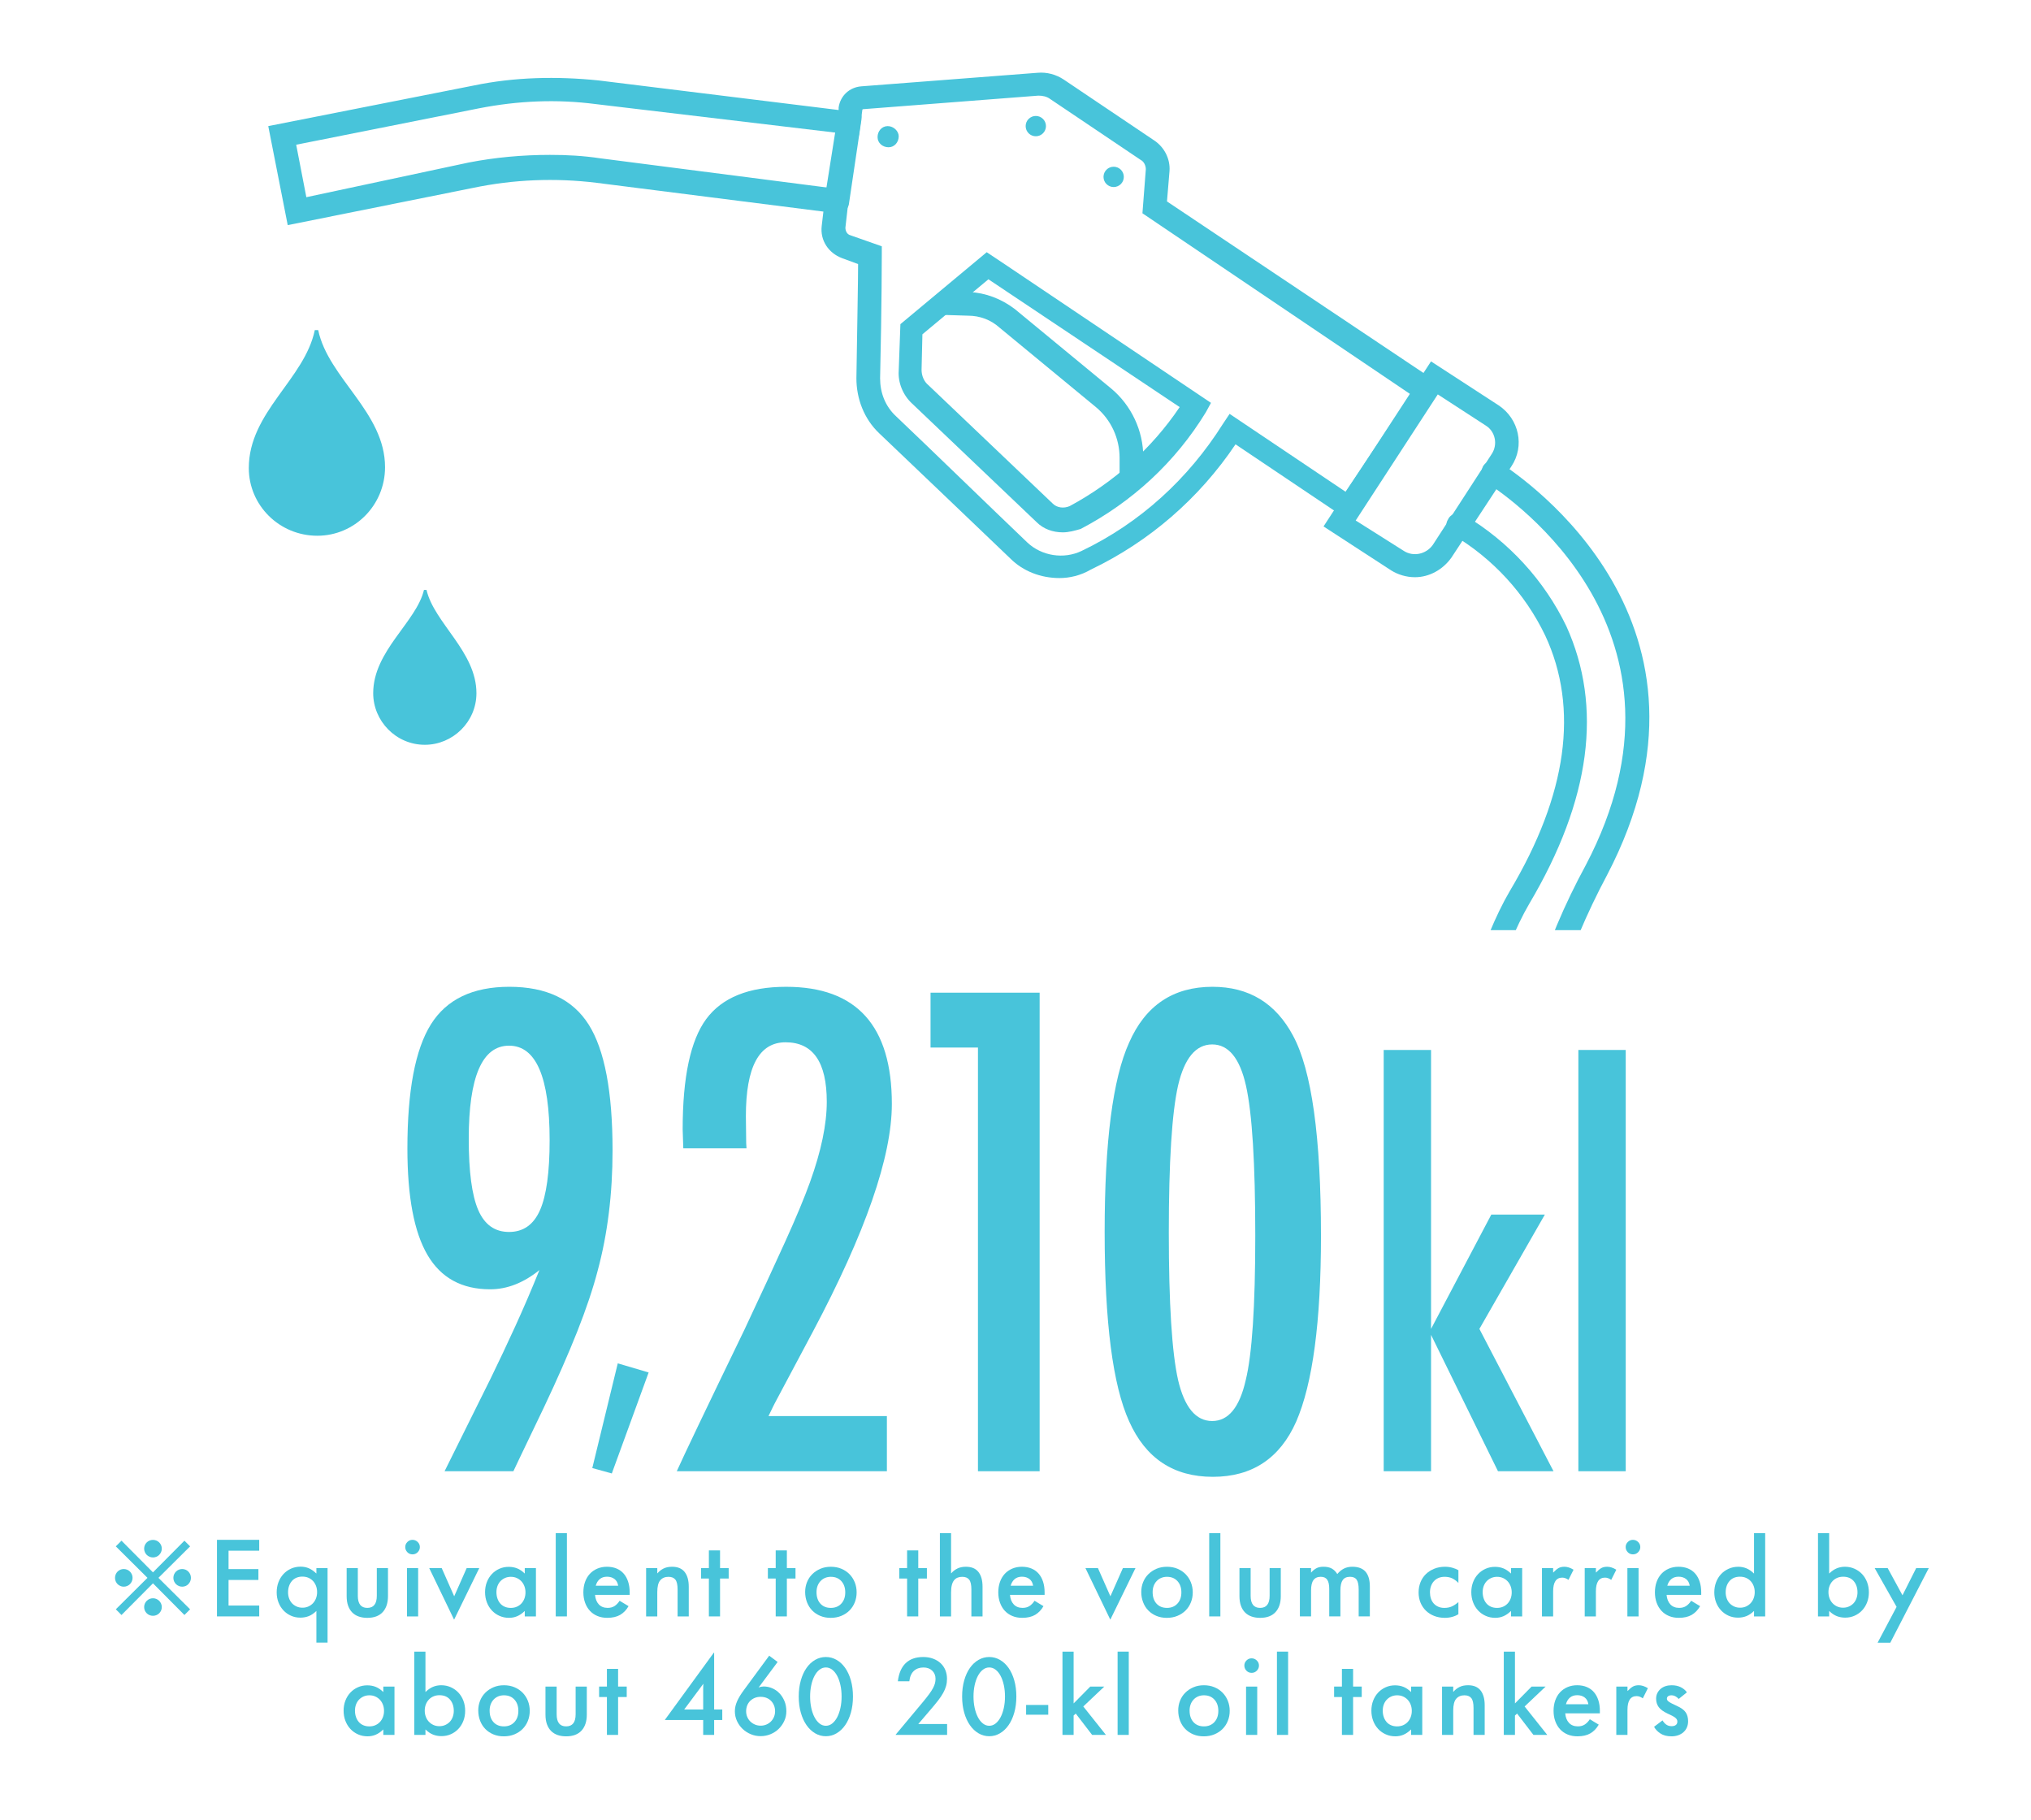 <?xml version="1.0" encoding="UTF-8"?>
<svg id="_レイヤー_1" data-name="レイヤー_1" xmlns="http://www.w3.org/2000/svg" width="240" height="215" xmlns:xlink="http://www.w3.org/1999/xlink" version="1.1" viewBox="0 0 240 215">
  <!-- Generator: Adobe Illustrator 29.4.0, SVG Export Plug-In . SVG Version: 2.1.0 Build 152)  -->
  <defs>
    <style>
      .st0 {
        fill: none;
      }

      .st1 {
        fill: #48c4da;
      }

      .st2 {
        clip-path: url(#clippath);
      }
    </style>
    <clipPath id="clippath">
      <rect class="st0" x="4.5" y=".9" width="211" height="109"/>
    </clipPath>
  </defs>
  <g id="_レイヤー_2" data-name="レイヤー_2">
    <g id="_文字" data-name="文字">
      <g class="st2">
        <g>
          <path class="st1" d="M44.1,81.9c0,3.3,2.7,6.1,6.1,6.1,3.3,0,6.1-2.7,6.1-6.1h0c0-4.9-5-8.3-5.9-12.2h-.3c-.9,3.8-6,7.2-6,12.2Z"/>
          <path class="st1" d="M37.6,39h-.4c-1.2,5.8-7.8,9.7-7.8,16.3,0,4.4,3.6,8,8.1,8,4.4,0,8-3.6,8-8.1,0-6.5-6.7-10.5-7.9-16.2Z"/>
          <path class="st1" d="M125.2,68.3c-2.2,0-4.3-.8-5.8-2.3-4.3-4.1-11.7-11.2-15.5-14.8-1.8-1.7-2.7-4.1-2.7-6.5.1-6.6.2-11.5.2-13.5l-1.9-.7c-1.6-.6-2.6-2.1-2.4-3.8l.2-1.7-26.8-3.4c-4.9-.6-9.8-.4-14.6.6l-21.9,4.4-2.3-11.7,24.3-4.8c4.8-1,9.8-1.1,14.7-.6l28.4,3.5v-.3c.2-1.4,1.3-2.4,2.7-2.5l20.8-1.6c1.1-.1,2.2.2,3.1.8l10.7,7.2c1.2.8,1.9,2.2,1.8,3.6l-.3,3.6,32.6,21.8-10.8,16.1-13.7-9.2c-4.3,6.4-10.2,11.5-17.1,14.8-1.2.7-2.5,1-3.7,1ZM65,18.3c2,0,3.9.1,5.9.4l29.5,3.8-.5,4.4c0,.4.2.8.6.9l3.7,1.3v1s0,5.9-.2,14.6c0,1.7.6,3.3,1.9,4.5,3.8,3.6,11.2,10.8,15.5,14.9,1.7,1.6,4.3,2,6.4,1,6.9-3.3,12.6-8.5,16.7-15l.8-1.2,13.7,9.2,7.7-11.5-31.7-21.4.4-5.2c0-.4-.2-.9-.6-1.1l-10.7-7.2c-.4-.3-.9-.4-1.4-.4l-20.7,1.6c-.1,0-.1.1-.1.1l-.4,3-31.1-3.7c-4.6-.6-9.2-.4-13.8.5l-21.6,4.3,1.2,6.2,19.2-4.1c3.1-.6,6.3-.9,9.6-.9h0Z"/>
          <path class="st1" d="M125.6,62.9c-1.2,0-2.3-.4-3.1-1.2l-14.7-14c-1.1-1-1.7-2.5-1.6-3.9l.2-5.5,10.2-8.5,2.1,1.4,24.4,16.4-.6,1.1c-3.6,5.9-8.7,10.6-14.8,13.8-.7.2-1.4.4-2.1.4ZM109,39.5l-.1,4.2c0,.7.3,1.4.8,1.8l14.7,14c.5.5,1.3.6,2,.3,5.2-2.8,9.7-6.8,13-11.7l-22.6-15.1-7.8,6.5Z"/>
          <path class="st1" d="M135.1,56.6h-2.8v-2.5c0-2.3-1-4.5-2.8-6l-11.4-9.4c-1-.9-2.3-1.4-3.7-1.4l-3.2-.1.1-2.8,3.2.1c2,.1,3.8.8,5.4,2l11.4,9.4c2.4,2,3.8,5,3.8,8.1v2.6Z"/>
          <path class="st1" d="M167.2,68.2c-1,0-2-.3-2.8-.8h0l-8-5.2,12.7-19.5,8,5.2c2.4,1.6,3.1,4.8,1.5,7.2l-7.1,10.8c-1,1.4-2.6,2.3-4.3,2.3ZM165.9,65.1c1.1.7,2.6.4,3.4-.7l7-10.8c.7-1.1.4-2.6-.7-3.3l-5.7-3.7-9.7,14.9,5.7,3.6Z"/>
          <path class="st1" d="M173,127.1h-.2c-.8-.1-1.3-.8-1.2-1.6.7-4.8,3.4-14.4,6.8-20.2,6.8-11.4,8.2-21.6,4.2-30.2-2.4-5-6.2-9.1-10.9-11.9-.7-.3-1-1.2-.6-1.8.3-.7,1.2-1,1.8-.6.1,0,.1.1.2.1,5.2,3.1,9.4,7.7,12,13.1,4.3,9.5,2.9,20.5-4.4,32.8-3.2,5.5-5.8,14.6-6.5,19.2.1.6-.5,1.1-1.2,1.1Z"/>
          <path class="st1" d="M182.6,118.6c-.1,0-.3,0-.4-.1-.7-.2-1.1-1-.9-1.7h0c1.5-5.1,3.6-10,6.1-14.6,14.4-27.5-8.9-43.3-11.6-45.1-.7-.4-.9-1.2-.6-1.9s1.2-.9,1.9-.6c.1,0,.1.1.2.1,2.9,1.9,28.1,19,12.6,48.7-2.4,4.5-4.4,9.2-5.9,14.1-.2.7-.8,1.1-1.4,1.1Z"/>
          <path class="st1" d="M98.8,25.4h-.2c-.7-.1-1.3-.8-1.2-1.6l1.6-10.1c.1-.8.8-1.3,1.6-1.2s1.3.8,1.2,1.6l-1.5,10.1c-.2.7-.8,1.2-1.5,1.2Z"/>
          <path class="st1" d="M106.2,16.1c0,.7-.5,1.3-1.2,1.3s-1.3-.5-1.3-1.2c0-.7.5-1.3,1.2-1.3h0c.7 0,1.3.6,1.3,1.2Z"/>
          <circle class="st1" cx="122.4" cy="14.9" r="1.2"/>
          <circle class="st1" cx="131.6" cy="20.9" r="1.2"/>
        </g>
      </g>
    </g>
  </g>
  <g>
    <path class="st1" d="M60.665,173.832h-8.13l5.457-10.986c.976-2.002,1.947-4.059,2.912-6.171.964-2.111,1.91-4.314,2.838-6.61-1.88,1.515-3.821,2.271-5.823,2.271-3.345,0-5.811-1.35-7.397-4.047-1.587-2.697-2.38-6.891-2.38-12.58,0-6.835.928-11.73,2.783-14.685,1.855-2.954,4.944-4.431,9.265-4.431,4.37,0,7.495,1.489,9.375,4.467,1.88,2.979,2.82,7.936,2.82,14.869,0,5.127-.586,9.863-1.758,14.209-.562,2.148-1.368,4.547-2.417,7.195-1.05,2.649-2.356,5.621-3.918,8.918l-2.966,6.188-.659,1.392ZM64.949,134.721c0-7.446-1.599-11.17-4.797-11.17-3.174,0-4.761,3.675-4.761,11.023,0,3.857.372,6.653,1.117,8.387.744,1.733,1.959,2.6,3.644,2.6s2.905-.86,3.662-2.582c.756-1.721,1.135-4.474,1.135-8.258Z"/>
    <path class="st1" d="M73.002,161.086l3.647,1.076-4.351,11.932-2.307-.637,3.01-12.371Z"/>
    <path class="st1" d="M88.214,135.673h-7.471l-.073-2.233c0-6.177.928-10.522,2.783-13.037,1.88-2.539,5.029-3.809,9.448-3.809,8.325,0,12.488,4.613,12.488,13.842,0,6.227-3.113,15.198-9.338,26.917l-4.504,8.46-.22.439c-.123.244-.293.598-.513,1.062h13.989v6.519h-24.829c.415-.928,1.282-2.771,2.6-5.529s3.113-6.482,5.383-11.17c1.928-4.102,3.54-7.58,4.834-10.438,1.294-2.855,2.271-5.199,2.93-7.031,1.318-3.662,1.978-6.823,1.978-9.484,0-4.688-1.624-7.031-4.871-7.031-3.125,0-4.688,2.905-4.688,8.716l.037,3.223.037.586Z"/>
    <path class="st1" d="M109.961,117.289h12.891v56.543h-7.288v-50.061h-5.603v-6.482Z"/>
    <path class="st1" d="M156.098,146c0,10.156-.977,17.48-2.93,21.973-1.929,4.346-5.213,6.519-9.852,6.519s-7.935-2.185-9.888-6.556c-1.929-4.248-2.893-11.706-2.893-22.375s.964-18.127,2.893-22.375c1.929-4.395,5.213-6.592,9.852-6.592,4.297,0,7.471,1.929,9.521,5.785,2.197,4.078,3.296,11.951,3.296,23.621ZM148.334,146c0-8.545-.366-14.453-1.099-17.725-.732-3.247-2.063-4.871-3.992-4.871s-3.271,1.611-4.028,4.834c-.732,3.223-1.099,9.021-1.099,17.396s.366,14.185,1.099,17.432c.757,3.223,2.1,4.834,4.028,4.834,1.904,0,3.223-1.599,3.955-4.798.757-3.051,1.136-8.752,1.136-17.102Z"/>
    <path class="st1" d="M163.508,124.057h5.596v32.959l7.119-13.506h6.328l-7.734,13.506,8.76,16.816h-6.562l-7.91-16.113v16.113h-5.596v-49.775Z"/>
    <path class="st1" d="M186.513,124.057h5.596v49.775h-5.596v-49.775Z"/>
  </g>
  <g>
    <path class="st1" d="M14.622,187.473c-.576,0-1.031-.468-1.031-1.044,0-.575.456-1.043,1.031-1.043s1.043.468,1.043,1.043c0,.576-.468,1.044-1.043,1.044ZM21.794,190.818l-3.718-3.742-3.718,3.742-.672-.672,3.742-3.718-3.742-3.718.672-.672,3.718,3.742,3.718-3.742.671.672-3.742,3.718,3.742,3.718-.671.672ZM18.076,184.019c-.576,0-1.043-.468-1.043-1.044,0-.575.468-1.031,1.043-1.031s1.043.456,1.043,1.031c0,.576-.468,1.044-1.043,1.044ZM18.076,190.914c-.576,0-1.043-.455-1.043-1.031,0-.575.468-1.043,1.043-1.043s1.043.468,1.043,1.043c0,.576-.468,1.031-1.043,1.031ZM21.53,187.473c-.576,0-1.043-.468-1.043-1.044,0-.575.468-1.043,1.043-1.043s1.032.468,1.032,1.043c0,.576-.456,1.044-1.032,1.044Z"/>
    <path class="st1" d="M30.631,181.938v1.284h-3.624v2.172h3.528v1.284h-3.528v3.023h3.624v1.284h-4.992v-9.048h4.992Z"/>
    <path class="st1" d="M35.527,185.106c.344,0,.666.064.966.191.3.129.594.333.882.612h.012v-.636h1.32v8.808h-1.32v-3.731h-.012c-.288.28-.584.479-.888.6-.304.12-.636.18-.996.18-.4,0-.77-.075-1.11-.228-.34-.152-.636-.362-.888-.63-.252-.269-.448-.584-.588-.948-.14-.364-.21-.758-.21-1.182,0-.433.07-.832.21-1.2.14-.368.336-.688.588-.96s.552-.486.9-.643c.348-.155.726-.233,1.134-.233ZM34.039,188.143c0,.248.04.483.12.708.08.224.194.416.342.576.148.16.328.287.54.384.211.096.446.144.702.144s.49-.048.702-.144c.212-.097.394-.227.546-.391.152-.163.27-.357.354-.582.084-.224.126-.464.126-.72,0-.264-.042-.508-.126-.731-.084-.225-.202-.418-.354-.582s-.334-.292-.546-.385c-.212-.092-.45-.138-.714-.138-.264,0-.502.046-.714.138-.212.093-.39.223-.534.391s-.254.366-.33.594c-.076.229-.114.474-.114.738Z"/>
    <path class="st1" d="M40.963,185.274h1.32v3.276c0,.952.372,1.428,1.116,1.428.752,0,1.128-.476,1.128-1.428v-3.276h1.32v3.312c0,.809-.208,1.438-.624,1.891s-1.024.678-1.824.678c-.368,0-.702-.052-1.002-.156-.3-.104-.556-.262-.768-.474s-.376-.478-.492-.798c-.116-.32-.174-.7-.174-1.141v-3.312Z"/>
    <path class="st1" d="M47.887,182.79c0-.231.084-.432.252-.6s.368-.252.6-.252c.24,0,.446.084.618.252s.258.368.258.6c0,.232-.084.435-.252.606-.168.172-.372.258-.612.258-.248,0-.454-.086-.618-.258s-.246-.374-.246-.606ZM49.411,185.274v5.712h-1.32v-5.712h1.32Z"/>
    <path class="st1" d="M50.719,185.274h1.476l1.476,3.336,1.476-3.336h1.488l-2.964,6.072h-.024l-2.928-6.072Z"/>
    <path class="st1" d="M57.319,188.118c0-.424.07-.817.21-1.182.14-.364.336-.68.588-.948.252-.268.548-.478.888-.63.34-.152.71-.229,1.11-.229.36,0,.692.061.996.181.304.12.6.32.888.6h.012v-.636h1.32v5.712h-1.32v-.636h-.012c-.288.28-.582.483-.882.611-.3.128-.622.192-.966.192-.408,0-.786-.078-1.134-.234-.348-.155-.648-.369-.9-.642-.252-.271-.448-.592-.588-.96-.14-.368-.21-.768-.21-1.2ZM58.663,188.118c0,.265.038.51.114.738.076.228.186.426.33.594s.322.298.534.39c.212.093.45.139.714.139.264,0,.502-.046.714-.139.212-.092.394-.22.546-.384s.27-.357.354-.582c.084-.224.126-.468.126-.731,0-.256-.042-.496-.126-.721-.084-.224-.202-.418-.354-.582-.152-.163-.334-.294-.546-.39s-.446-.144-.702-.144-.49.048-.702.144c-.212.096-.392.225-.54.384-.148.16-.262.351-.342.57s-.12.458-.12.714Z"/>
    <path class="st1" d="M65.671,190.986v-9.84h1.32v9.84h-1.32Z"/>
    <path class="st1" d="M71.719,185.118c.424,0,.804.07,1.14.21.336.141.618.342.846.606.228.264.402.582.522.954s.18.786.18,1.241v.312h-4.092c.04.472.188.846.444,1.122.256.275.604.414,1.044.414.32,0,.592-.072.816-.216.224-.145.424-.353.6-.624l1.056.636c-.256.448-.584.79-.984,1.026-.4.235-.912.354-1.536.354-.424,0-.81-.072-1.158-.216-.348-.145-.644-.349-.888-.612s-.434-.582-.57-.954c-.136-.372-.204-.781-.204-1.229s.066-.858.198-1.23c.132-.372.32-.689.564-.954.244-.264.538-.47.882-.618.344-.147.724-.222,1.14-.222ZM70.398,187.362h2.652c-.056-.352-.202-.618-.438-.798-.236-.18-.53-.271-.882-.271s-.64.097-.864.288c-.224.192-.38.452-.468.78Z"/>
    <path class="st1" d="M77.67,185.274v.612h.024c.208-.24.45-.429.726-.564.276-.136.61-.204,1.002-.204.664,0,1.158.206,1.482.618.324.412.486.994.486,1.746v3.504h-1.32v-3.192c0-.552-.088-.938-.264-1.157-.176-.221-.448-.33-.816-.33-.408,0-.73.136-.966.407-.236.272-.354.74-.354,1.404v2.868h-1.32v-5.712h1.32Z"/>
    <path class="st1" d="M83.767,185.274v-2.088h1.32v2.088h1.02v1.236h-1.02v4.476h-1.32v-4.476h-.924v-1.236h.924Z"/>
    <path class="st1" d="M91.663,185.274v-2.088h1.32v2.088h1.02v1.236h-1.02v4.476h-1.32v-4.476h-.924v-1.236h.924Z"/>
    <path class="st1" d="M95.143,188.095c0-.408.072-.792.216-1.152s.35-.674.618-.942c.268-.268.588-.481.96-.642s.786-.24,1.242-.24.87.078,1.242.234.692.37.96.642c.268.272.476.593.624.96.148.368.222.765.222,1.188s-.074.82-.222,1.188c-.148.368-.356.687-.624.954-.268.269-.59.48-.966.636-.376.156-.796.234-1.26.234-.448,0-.858-.078-1.23-.234-.372-.155-.69-.369-.954-.642-.264-.271-.468-.596-.612-.972s-.216-.78-.216-1.212ZM96.486,188.118c0,.568.152,1.021.456,1.356.304.336.716.504,1.236.504.512,0,.924-.168,1.236-.504s.468-.78.468-1.332c0-.544-.154-.986-.462-1.326s-.722-.51-1.242-.51c-.248,0-.476.044-.684.132s-.388.214-.54.378-.268.356-.348.576-.12.462-.12.726Z"/>
    <path class="st1" d="M107.19,185.274v-2.088h1.32v2.088h1.02v1.236h-1.02v4.476h-1.32v-4.476h-.924v-1.236h.924Z"/>
    <path class="st1" d="M111.066,190.986v-9.84h1.32v4.74h.024c.208-.24.452-.429.732-.564.28-.136.612-.204.996-.204.664,0,1.158.206,1.482.618.324.412.486.994.486,1.746v3.504h-1.32v-3.192c0-.552-.088-.938-.264-1.157-.176-.221-.448-.33-.816-.33-.2,0-.382.032-.546.096-.164.064-.304.168-.42.312-.116.145-.204.335-.264.57-.06.236-.09.53-.09.882v2.82h-1.32Z"/>
    <path class="st1" d="M120.75,185.118c.424,0,.804.07,1.14.21.336.141.618.342.847.606.228.264.401.582.521.954s.181.786.181,1.241v.312h-4.093c.04.472.188.846.444,1.122.256.275.604.414,1.044.414.32,0,.592-.072.816-.216.224-.145.424-.353.6-.624l1.056.636c-.256.448-.584.79-.983,1.026-.4.235-.912.354-1.537.354-.424,0-.81-.072-1.158-.216-.348-.145-.644-.349-.888-.612s-.434-.582-.57-.954c-.136-.372-.204-.781-.204-1.229s.066-.858.198-1.23c.132-.372.32-.689.564-.954.244-.264.538-.47.882-.618.344-.147.724-.222,1.14-.222ZM119.43,187.362h2.652c-.056-.352-.202-.618-.438-.798-.235-.18-.529-.271-.882-.271-.352,0-.64.097-.864.288-.224.192-.38.452-.468.78Z"/>
    <path class="st1" d="M128.262,185.274h1.477l1.476,3.336,1.477-3.336h1.487l-2.964,6.072h-.023l-2.929-6.072Z"/>
    <path class="st1" d="M134.862,188.095c0-.408.071-.792.216-1.152.144-.36.35-.674.618-.942.268-.268.588-.481.96-.642s.786-.24,1.242-.24.869.078,1.241.234.692.37.96.642c.269.272.477.593.624.96.148.368.223.765.223,1.188s-.074.82-.223,1.188c-.147.368-.355.687-.624.954-.268.269-.59.48-.966.636-.376.156-.796.234-1.26.234-.448,0-.858-.078-1.23-.234-.371-.155-.689-.369-.953-.642-.265-.271-.469-.596-.612-.972-.145-.376-.216-.78-.216-1.212ZM136.206,188.118c0,.568.152,1.021.456,1.356s.716.504,1.236.504c.512,0,.924-.168,1.235-.504.312-.336.468-.78.468-1.332,0-.544-.153-.986-.462-1.326-.308-.34-.722-.51-1.241-.51-.248,0-.477.044-.685.132s-.388.214-.54.378c-.151.164-.268.356-.348.576s-.12.462-.12.726Z"/>
    <path class="st1" d="M142.89,190.986v-9.84h1.32v9.84h-1.32Z"/>
    <path class="st1" d="M146.466,185.274h1.32v3.276c0,.952.372,1.428,1.116,1.428.752,0,1.128-.476,1.128-1.428v-3.276h1.319v3.312c0,.809-.208,1.438-.624,1.891s-1.023.678-1.823.678c-.368,0-.702-.052-1.002-.156-.301-.104-.557-.262-.769-.474s-.376-.478-.492-.798c-.115-.32-.174-.7-.174-1.141v-3.312Z"/>
    <path class="st1" d="M153.605,185.274h1.32v.528h.012c.177-.208.376-.374.601-.498.224-.124.504-.187.84-.187.408,0,.738.07.99.21.252.141.47.354.653.643h.013c.231-.28.492-.492.779-.637.288-.144.616-.216.984-.216.704,0,1.226.196,1.566.588.34.393.51.977.51,1.752v3.528h-1.32v-3.168c0-.552-.08-.942-.24-1.17-.159-.229-.42-.342-.779-.342-.4,0-.69.13-.87.39s-.271.666-.271,1.218v3.072h-1.319v-3.252c0-.496-.08-.858-.24-1.086-.16-.229-.412-.342-.756-.342-.393,0-.683.13-.87.39-.188.26-.282.666-.282,1.218v3.072h-1.32v-5.712Z"/>
    <path class="st1" d="M167.634,188.154c0-.432.074-.834.222-1.206.148-.372.36-.691.637-.96.275-.268.605-.479.989-.636.385-.156.809-.234,1.272-.234.304,0,.598.04.882.12s.518.176.702.288v1.5c-.248-.248-.498-.43-.75-.546s-.546-.174-.882-.174c-.272,0-.515.046-.727.138s-.392.22-.54.384c-.147.164-.262.358-.342.582-.08.225-.12.468-.12.732,0,.256.036.496.108.72s.18.418.324.582c.144.164.321.294.533.39.212.097.458.145.738.145.328,0,.618-.056.87-.168s.514-.284.786-.517v1.429c-.208.136-.452.242-.732.317-.28.076-.567.114-.863.114-.465,0-.889-.076-1.272-.228-.384-.152-.712-.362-.984-.631-.271-.268-.481-.583-.63-.947-.147-.364-.222-.763-.222-1.194Z"/>
    <path class="st1" d="M173.861,188.118c0-.424.07-.817.21-1.182s.336-.68.588-.948c.252-.268.548-.478.888-.63.341-.152.71-.229,1.11-.229.36,0,.692.061.996.181s.6.32.888.6h.013v-.636h1.319v5.712h-1.319v-.636h-.013c-.288.28-.582.483-.882.611s-.622.192-.966.192c-.408,0-.786-.078-1.134-.234-.349-.155-.648-.369-.9-.642-.252-.271-.448-.592-.588-.96s-.21-.768-.21-1.2ZM175.205,188.118c0,.265.038.51.114.738.076.228.186.426.33.594.144.168.322.298.534.39.212.093.45.139.714.139s.502-.046.714-.139c.212-.092.394-.22.546-.384s.271-.357.354-.582c.084-.224.126-.468.126-.731,0-.256-.042-.496-.126-.721-.084-.224-.202-.418-.354-.582-.152-.163-.334-.294-.546-.39s-.446-.144-.702-.144-.49.048-.702.144-.392.225-.54.384c-.147.16-.262.351-.342.57s-.12.458-.12.714Z"/>
    <path class="st1" d="M182.213,185.274h1.32v.516h.024c.216-.231.418-.401.605-.51.188-.108.422-.162.702-.162.344,0,.704.116,1.08.349l-.6,1.199c-.248-.176-.492-.264-.732-.264-.72,0-1.08.54-1.08,1.62v2.964h-1.32v-5.712Z"/>
    <path class="st1" d="M187.265,185.274h1.32v.516h.024c.216-.231.418-.401.605-.51.188-.108.422-.162.702-.162.344,0,.704.116,1.08.349l-.6,1.199c-.248-.176-.492-.264-.732-.264-.72,0-1.08.54-1.08,1.62v2.964h-1.32v-5.712Z"/>
    <path class="st1" d="M192.102,182.79c0-.231.084-.432.252-.6s.368-.252.601-.252c.24,0,.445.084.618.252.172.168.258.368.258.6,0,.232-.084.435-.252.606s-.372.258-.612.258c-.248,0-.454-.086-.618-.258s-.246-.374-.246-.606ZM193.626,185.274v5.712h-1.32v-5.712h1.32Z"/>
    <path class="st1" d="M198.342,185.118c.424,0,.804.07,1.14.21.336.141.618.342.846.606.229.264.402.582.522.954s.18.786.18,1.241v.312h-4.092c.04.472.188.846.444,1.122.256.275.604.414,1.044.414.319,0,.592-.072.815-.216.225-.145.425-.353.601-.624l1.056.636c-.256.448-.584.79-.983,1.026-.4.235-.912.354-1.536.354-.425,0-.811-.072-1.158-.216-.348-.145-.645-.349-.888-.612-.244-.264-.435-.582-.57-.954-.137-.372-.204-.781-.204-1.229s.066-.858.198-1.23.319-.689.563-.954c.244-.264.538-.47.882-.618.345-.147.725-.222,1.141-.222ZM197.021,187.362h2.652c-.057-.352-.202-.618-.438-.798-.235-.18-.53-.271-.882-.271s-.64.097-.864.288c-.224.192-.38.452-.468.78Z"/>
    <path class="st1" d="M202.577,188.143c0-.433.07-.832.21-1.2s.336-.686.588-.954c.252-.268.552-.479.9-.636.348-.156.726-.234,1.134-.234.344,0,.666.062.966.187s.594.326.882.605h.013v-4.764h1.319v9.84h-1.319v-.636h-.013c-.288.28-.584.479-.888.6s-.636.18-.996.18c-.4,0-.77-.075-1.11-.228-.34-.152-.636-.362-.888-.63-.252-.269-.448-.584-.588-.948s-.21-.758-.21-1.182ZM203.921,188.143c0,.248.04.483.12.708.08.224.194.416.342.576.148.16.328.287.54.384.212.096.446.144.702.144s.49-.048.702-.144c.212-.097.394-.227.546-.391.152-.163.271-.357.354-.582.084-.224.126-.464.126-.72,0-.264-.042-.506-.126-.726s-.202-.412-.354-.576-.334-.292-.546-.384-.45-.139-.714-.139c-.536,0-.952.175-1.248.522s-.444.79-.444,1.326Z"/>
    <path class="st1" d="M214.829,181.146h1.32v4.764h.012c.288-.279.582-.481.883-.605.3-.124.621-.187.966-.187.408,0,.786.078,1.134.234s.648.368.9.636c.252.269.447.586.588.954.14.368.21.768.21,1.2,0,.424-.07.817-.21,1.182-.141.364-.336.68-.588.948-.252.268-.549.478-.889.63s-.71.228-1.109.228c-.36,0-.692-.06-.996-.18-.305-.12-.601-.319-.889-.6h-.012v.636h-1.32v-9.84ZM216.065,188.118c0,.256.042.496.126.72.084.225.202.419.354.582.151.164.334.294.546.391.212.096.445.144.702.144.256,0,.489-.048.701-.144.212-.097.393-.224.54-.384.148-.16.263-.353.343-.576.079-.225.12-.46.12-.708,0-.536-.148-.979-.444-1.326s-.712-.522-1.248-.522c-.264,0-.502.047-.714.139s-.395.22-.546.384c-.152.164-.271.356-.354.576s-.126.462-.126.726Z"/>
    <path class="st1" d="M223.062,185.274l1.752,3.216,1.62-3.216h1.488l-4.549,8.82h-1.5l2.244-4.236-2.592-4.584h1.536Z"/>
    <path class="st1" d="M40.603,202.118c0-.424.07-.817.21-1.182.14-.364.336-.68.588-.948.252-.268.548-.478.888-.63.34-.152.71-.229,1.11-.229.36,0,.692.061.996.181.304.12.6.32.888.6h.012v-.636h1.32v5.712h-1.32v-.636h-.012c-.288.28-.582.483-.882.611-.3.128-.622.192-.966.192-.408,0-.786-.078-1.134-.234-.348-.155-.648-.369-.9-.642-.252-.271-.448-.592-.588-.96-.14-.368-.21-.768-.21-1.2ZM41.947,202.118c0,.265.038.51.114.738.076.228.186.426.33.594s.322.298.534.39c.212.093.45.139.714.139.264,0,.502-.046.714-.139.212-.092.394-.22.546-.384s.27-.357.354-.582c.084-.224.126-.468.126-.731,0-.256-.042-.496-.126-.721-.084-.224-.202-.418-.354-.582-.152-.163-.334-.294-.546-.39s-.446-.144-.702-.144-.49.048-.702.144c-.212.096-.392.225-.54.384-.148.16-.262.351-.342.57s-.12.458-.12.714Z"/>
    <path class="st1" d="M48.955,195.146h1.32v4.764h.012c.288-.279.582-.481.882-.605.3-.124.622-.187.966-.187.408,0,.786.078,1.134.234s.648.368.9.636c.252.269.448.586.588.954.14.368.21.768.21,1.2,0,.424-.07.817-.21,1.182-.14.364-.336.68-.588.948-.252.268-.548.478-.888.63-.34.152-.71.228-1.11.228-.36,0-.692-.06-.996-.18-.304-.12-.6-.319-.888-.6h-.012v.636h-1.32v-9.84ZM50.191,202.118c0,.256.042.496.126.72.084.225.202.419.354.582.152.164.334.294.546.391.211.096.446.144.702.144s.49-.048.702-.144c.212-.097.392-.224.54-.384.148-.16.262-.353.342-.576.08-.225.12-.46.12-.708,0-.536-.148-.979-.444-1.326-.296-.348-.712-.522-1.248-.522-.264,0-.502.047-.714.139-.212.092-.395.22-.546.384s-.27.356-.354.576-.126.462-.126.726Z"/>
    <path class="st1" d="M56.515,202.095c0-.408.072-.792.216-1.152s.35-.674.618-.942c.268-.268.588-.481.96-.642s.786-.24,1.242-.24.87.078,1.242.234.692.37.96.642c.268.272.476.593.624.96.148.368.222.765.222,1.188s-.074.82-.222,1.188c-.148.368-.356.687-.624.954-.268.269-.59.48-.966.636-.376.156-.796.234-1.26.234-.448,0-.858-.078-1.23-.234-.372-.155-.69-.369-.954-.642-.264-.271-.468-.596-.612-.972s-.216-.78-.216-1.212ZM57.858,202.118c0,.568.152,1.021.456,1.356.304.336.716.504,1.236.504.512,0,.924-.168,1.236-.504s.468-.78.468-1.332c0-.544-.154-.986-.462-1.326s-.722-.51-1.242-.51c-.248,0-.476.044-.684.132s-.388.214-.54.378-.268.356-.348.576-.12.462-.12.726Z"/>
    <path class="st1" d="M64.458,199.274h1.32v3.276c0,.952.372,1.428,1.116,1.428.752,0,1.128-.476,1.128-1.428v-3.276h1.32v3.312c0,.809-.208,1.438-.624,1.891s-1.024.678-1.824.678c-.368,0-.702-.052-1.002-.156-.3-.104-.556-.262-.768-.474s-.376-.478-.492-.798c-.116-.32-.174-.7-.174-1.141v-3.312Z"/>
    <path class="st1" d="M71.719,199.274v-2.088h1.32v2.088h1.02v1.236h-1.02v4.476h-1.32v-4.476h-.924v-1.236h.924Z"/>
    <path class="st1" d="M78.582,203.223v-.036l5.772-7.92h.036v6.72h.96v1.236h-.96v1.764h-1.296v-1.764h-4.512ZM80.85,201.986h2.244v-2.436c0-.104.002-.206.006-.307.004-.1.01-.202.018-.306l-2.268,3.048Z"/>
    <path class="st1" d="M86.838,202.19c0-.392.09-.79.27-1.194.18-.403.45-.846.81-1.326l2.976-4.044.996.744-1.92,2.58c-.04.064-.094.138-.162.222s-.126.154-.174.211c.104-.04.212-.07.324-.091.112-.02.208-.029.288-.029.336,0,.666.067.99.204.324.136.61.332.858.588s.448.563.6.924c.152.359.228.764.228,1.212,0,.408-.082.79-.246,1.146-.164.356-.384.668-.66.937-.276.268-.598.478-.966.63-.368.152-.756.228-1.164.228s-.796-.075-1.164-.228-.692-.362-.972-.63c-.28-.269-.502-.58-.666-.937-.164-.355-.246-.737-.246-1.146ZM89.886,203.895c.24,0,.464-.044.672-.132s.388-.208.54-.36.272-.332.36-.54c.088-.208.132-.432.132-.672,0-.248-.042-.476-.126-.685-.084-.207-.2-.388-.348-.539-.148-.152-.326-.271-.534-.354s-.44-.126-.696-.126c-.264,0-.5.044-.708.132s-.388.208-.54.36-.268.332-.348.54-.12.432-.12.672.043.464.132.672c.088.208.21.388.366.54.156.152.337.272.546.36.208.088.432.132.672.132Z"/>
    <path class="st1" d="M94.386,200.45c0-.696.082-1.332.246-1.908.164-.575.39-1.067.678-1.476.288-.408.628-.724,1.02-.948.392-.224.812-.336,1.26-.336.448,0,.868.112,1.26.336.392.225.732.54,1.02.948.288.408.514.9.678,1.476.164.576.246,1.212.246,1.908s-.082,1.332-.246,1.908-.39,1.07-.678,1.481c-.288.413-.628.732-1.02.961-.392.228-.812.342-1.26.342-.448,0-.868-.114-1.26-.342-.392-.229-.732-.548-1.02-.961-.288-.411-.514-.905-.678-1.481s-.246-1.212-.246-1.908ZM95.73,200.45c0,.48.046.93.138,1.351.092.42.22.785.384,1.098.164.312.36.558.588.738.228.18.478.27.75.27s.522-.09.75-.27c.228-.181.424-.427.588-.738.164-.312.292-.678.384-1.098.092-.421.138-.87.138-1.351,0-.479-.046-.93-.138-1.35-.092-.42-.22-.784-.384-1.092-.164-.309-.36-.551-.588-.727s-.478-.264-.75-.264-.522.088-.75.264-.424.418-.588.727c-.164.308-.292.672-.384,1.092s-.138.87-.138,1.35Z"/>
    <path class="st1" d="M108.99,201.183c.32-.385.582-.714.786-.99s.362-.52.474-.732c.112-.212.19-.403.234-.575.044-.173.066-.351.066-.534,0-.384-.13-.702-.39-.954-.26-.252-.606-.378-1.038-.378-.456,0-.833.134-1.128.401-.296.269-.476.679-.54,1.23h-1.356c.112-.944.42-1.658.924-2.142.504-.484,1.196-.727,2.076-.727.432,0,.822.066,1.17.198.348.132.644.312.888.54.244.228.43.5.558.815.128.316.192.658.192,1.026,0,.296-.036.576-.108.84-.072.265-.186.538-.342.822-.156.284-.36.588-.612.912s-.554.689-.906,1.098l-1.428,1.668h3.408v1.284h-6.072v-.036l3.144-3.768Z"/>
    <path class="st1" d="M113.693,200.45c0-.696.082-1.332.246-1.908.164-.575.39-1.067.678-1.476.288-.408.628-.724,1.02-.948.392-.224.812-.336,1.26-.336.448,0,.868.112,1.26.336.392.225.732.54,1.02.948.288.408.514.9.678,1.476.164.576.246,1.212.246,1.908s-.082,1.332-.246,1.908-.39,1.07-.678,1.481c-.288.413-.628.732-1.02.961-.392.228-.812.342-1.26.342-.448,0-.868-.114-1.26-.342-.392-.229-.732-.548-1.02-.961-.288-.411-.514-.905-.678-1.481s-.246-1.212-.246-1.908ZM115.038,200.45c0,.48.046.93.138,1.351.092.42.22.785.384,1.098.164.312.36.558.588.738.228.18.478.27.75.27s.522-.09.75-.27c.228-.181.424-.427.588-.738.164-.312.292-.678.384-1.098.092-.421.138-.87.138-1.351,0-.479-.046-.93-.138-1.35-.092-.42-.22-.784-.384-1.092-.164-.309-.36-.551-.588-.727s-.478-.264-.75-.264-.522.088-.75.264-.424.418-.588.727c-.164.308-.292.672-.384,1.092s-.138.87-.138,1.35Z"/>
    <path class="st1" d="M121.254,202.599v-1.152h2.616v1.152h-2.616Z"/>
    <path class="st1" d="M125.55,204.986v-9.84h1.319v6.12l1.969-1.992h1.655l-2.483,2.352,2.676,3.36h-1.632l-1.933-2.52-.252.228v2.292h-1.319Z"/>
    <path class="st1" d="M132.065,204.986v-9.84h1.32v9.84h-1.32Z"/>
    <path class="st1" d="M139.229,202.095c0-.408.071-.792.216-1.152.144-.36.35-.674.618-.942.268-.268.588-.481.96-.642s.786-.24,1.242-.24.869.078,1.241.234.692.37.96.642c.269.272.477.593.624.96.148.368.223.765.223,1.188s-.074.82-.223,1.188c-.147.368-.355.687-.624.954-.268.269-.59.48-.966.636-.376.156-.796.234-1.26.234-.448,0-.858-.078-1.23-.234-.371-.155-.689-.369-.953-.642-.265-.271-.469-.596-.612-.972-.145-.376-.216-.78-.216-1.212ZM140.573,202.118c0,.568.152,1.021.456,1.356s.716.504,1.236.504c.512,0,.924-.168,1.235-.504.312-.336.468-.78.468-1.332,0-.544-.153-.986-.462-1.326-.308-.34-.722-.51-1.241-.51-.248,0-.477.044-.685.132s-.388.214-.54.378c-.151.164-.268.356-.348.576s-.12.462-.12.726Z"/>
    <path class="st1" d="M147.042,196.79c0-.231.084-.432.252-.6s.367-.252.6-.252c.24,0,.446.084.618.252s.258.368.258.6c0,.232-.084.435-.252.606s-.372.258-.612.258c-.248,0-.454-.086-.618-.258s-.245-.374-.245-.606ZM148.565,199.274v5.712h-1.32v-5.712h1.32Z"/>
    <path class="st1" d="M150.894,204.986v-9.84h1.319v9.84h-1.319Z"/>
    <path class="st1" d="M158.573,199.274v-2.088h1.32v2.088h1.021v1.236h-1.021v4.476h-1.32v-4.476h-.924v-1.236h.924Z"/>
    <path class="st1" d="M162.054,202.118c0-.424.07-.817.21-1.182s.336-.68.588-.948c.252-.268.548-.478.888-.63.341-.152.71-.229,1.11-.229.36,0,.692.061.996.181s.6.32.888.6h.013v-.636h1.319v5.712h-1.319v-.636h-.013c-.288.28-.582.483-.882.611s-.622.192-.966.192c-.408,0-.786-.078-1.134-.234-.349-.155-.648-.369-.9-.642-.252-.271-.448-.592-.588-.96s-.21-.768-.21-1.2ZM163.397,202.118c0,.265.038.51.114.738.076.228.186.426.33.594.144.168.322.298.534.39.212.093.45.139.714.139s.502-.046.714-.139c.212-.092.394-.22.546-.384s.271-.357.354-.582c.084-.224.126-.468.126-.731,0-.256-.042-.496-.126-.721-.084-.224-.202-.418-.354-.582-.152-.163-.334-.294-.546-.39s-.446-.144-.702-.144-.49.048-.702.144-.392.225-.54.384c-.147.16-.262.351-.342.57s-.12.458-.12.714Z"/>
    <path class="st1" d="M171.725,199.274v.612h.024c.208-.24.45-.429.726-.564.276-.136.61-.204,1.002-.204.664,0,1.158.206,1.482.618s.485.994.485,1.746v3.504h-1.319v-3.192c0-.552-.088-.938-.265-1.157-.176-.221-.447-.33-.815-.33-.408,0-.73.136-.966.407-.236.272-.354.74-.354,1.404v2.868h-1.32v-5.712h1.32Z"/>
    <path class="st1" d="M177.7,204.986v-9.84h1.32v6.12l1.968-1.992h1.656l-2.483,2.352,2.676,3.36h-1.632l-1.933-2.52-.252.228v2.292h-1.32Z"/>
    <path class="st1" d="M186.365,199.118c.424,0,.804.07,1.14.21.336.141.618.342.846.606.229.264.402.582.522.954s.18.786.18,1.241v.312h-4.092c.04.472.188.846.444,1.122.256.275.604.414,1.044.414.319,0,.592-.072.815-.216.225-.145.425-.353.601-.624l1.056.636c-.256.448-.584.79-.983,1.026-.4.235-.912.354-1.536.354-.425,0-.811-.072-1.158-.216-.348-.145-.645-.349-.888-.612-.244-.264-.435-.582-.57-.954-.137-.372-.204-.781-.204-1.229s.066-.858.198-1.23.319-.689.563-.954c.244-.264.538-.47.882-.618.345-.147.725-.222,1.141-.222ZM185.045,201.362h2.652c-.057-.352-.202-.618-.438-.798-.235-.18-.53-.271-.882-.271s-.64.097-.864.288c-.224.192-.38.452-.468.78Z"/>
    <path class="st1" d="M190.997,199.274h1.32v.516h.024c.216-.231.418-.401.605-.51.188-.108.422-.162.702-.162.344,0,.704.116,1.08.349l-.6,1.199c-.248-.176-.492-.264-.732-.264-.72,0-1.08.54-1.08,1.62v2.964h-1.32v-5.712Z"/>
    <path class="st1" d="M195.461,204.026l.996-.756c.12.208.269.374.444.498s.384.186.624.186c.216,0,.384-.046.504-.138s.18-.226.18-.402c0-.088-.018-.168-.054-.239-.036-.072-.099-.145-.187-.217-.088-.071-.208-.147-.359-.228-.152-.08-.345-.172-.576-.276-.488-.231-.832-.485-1.032-.762s-.3-.606-.3-.99c0-.24.048-.458.144-.654.097-.195.227-.363.391-.504.164-.14.355-.246.576-.317.22-.072.458-.108.714-.108.416,0,.777.076,1.086.229.308.151.55.355.726.611l-.972.78c-.096-.12-.22-.222-.372-.306s-.312-.126-.48-.126c-.168,0-.3.036-.396.107-.096.072-.144.168-.144.288,0,.064.016.124.048.181.031.056.092.115.18.18.088.063.21.136.366.216s.357.176.605.288c.504.232.849.488,1.032.768.184.28.276.624.276,1.032,0,.272-.048.519-.145.738-.096.22-.231.408-.408.563-.176.156-.384.276-.623.36-.24.084-.501.126-.78.126-.544,0-.988-.116-1.332-.348-.345-.232-.588-.492-.732-.78Z"/>
  </g>
</svg>